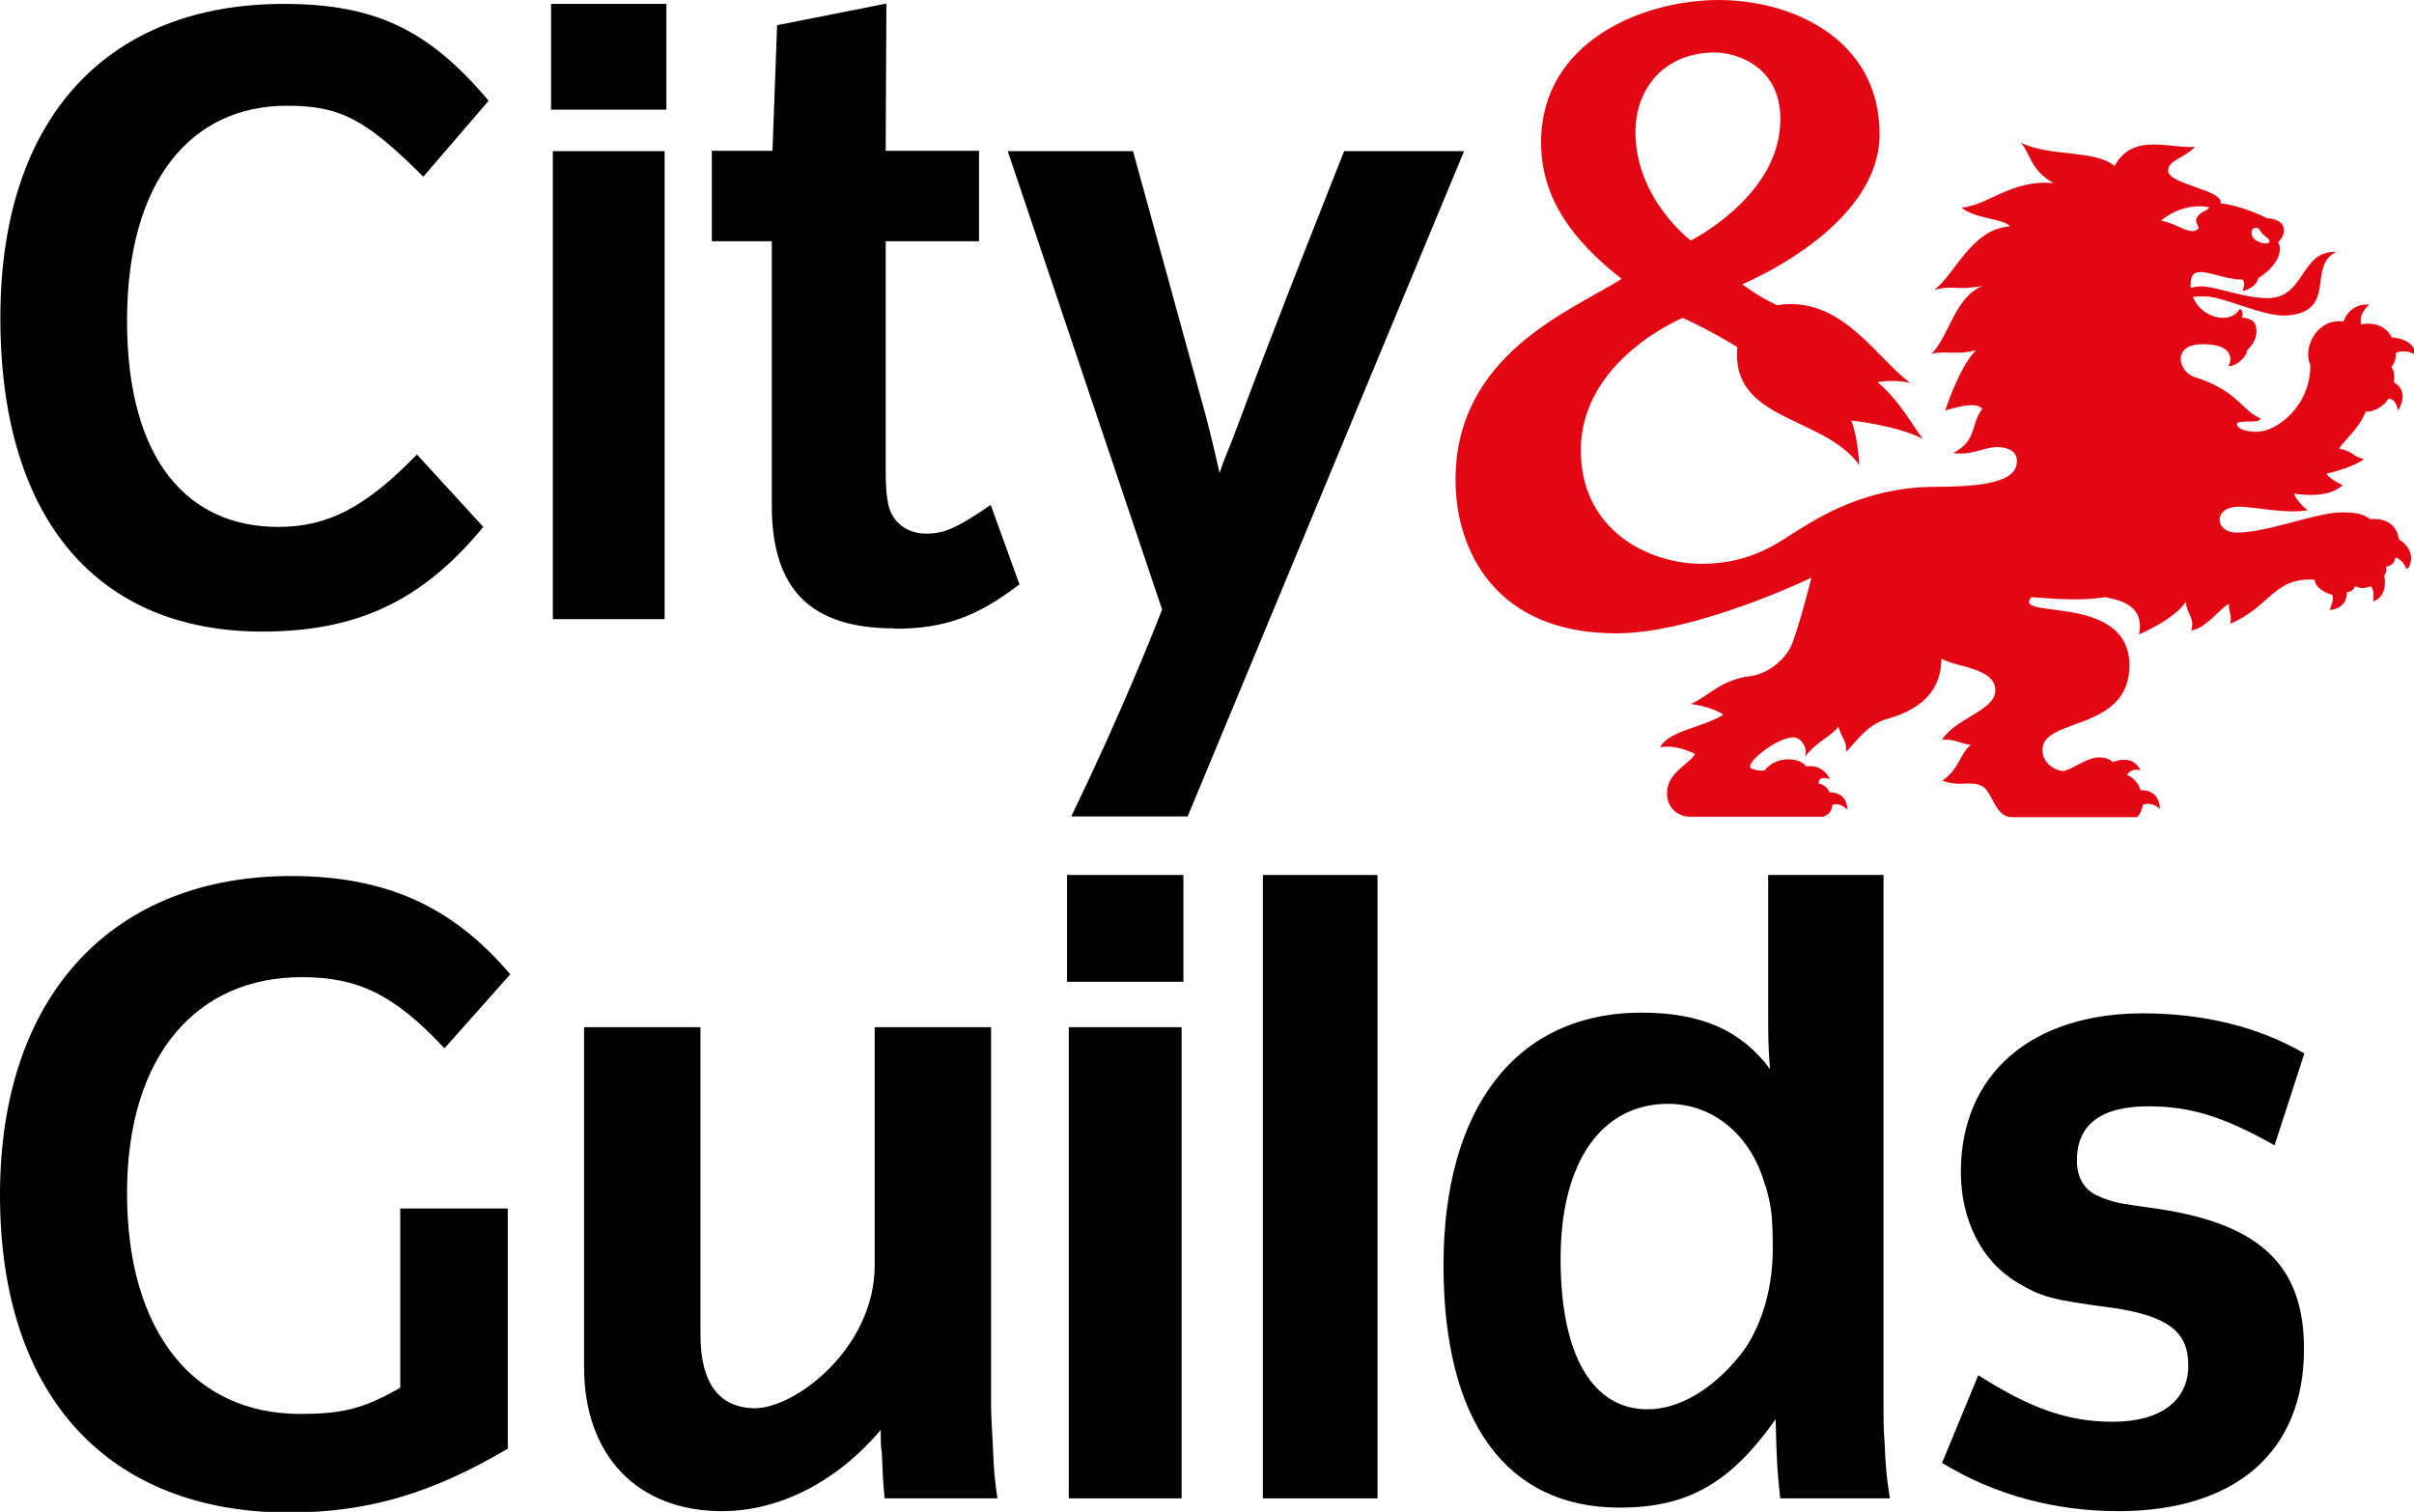 <?xml version="1.0" encoding="UTF-8"?> <svg xmlns="http://www.w3.org/2000/svg" id="uuid-a1a145a0-c5d8-4bac-9b3b-0842a79bff61" viewBox="0 0 68.03 42.61"><title>City &amp; Guilds logo - Brandlogos.net</title><path d="M63.58,6.42c-.1,0-.13.08-.13.15,0,.26.51.37.51.23,0-.07-.1-.11-.19-.2-.09-.09-.09-.18-.19-.18M61.88,6.49c.21-.08-.08-.18.04-.37.12-.19.33-.18.33-.28-.37-.08-.91.01-1.35.38.47.09.74.36.98.28M46.09,3.72c0,1.89,1.56,3.06,1.56,3.06,0,0,2.27-1.14,2.5-3.07.22-1.8-1.2-2.25-1.88-2.23-1.4.03-2.18,1.04-2.18,2.24M67.82,16.03s-.14-.31-.32-.31c-.01.14-.12.24-.26.25.03.09,0,.2-.05.24.12.63-.31.74-.31.74,0,0,.05-.32-.07-.43-.16.07-.3.07-.44,0-.02.07-.09.16-.23.17,0,.5-.49.5-.49.5,0,0,.15-.31.07-.43-.18-.04-.47-.19-.49-.42-1.14-.09-1.27.78-2.38,1.24.06-.23-.06-.39-.03-.56-.21.07-.65.7-1.07.75.12-.34-.14-.49-.15-.81-.32.5-1.32.92-1.32.92.19-.92-.73-.98-.94-1.05-.7.11-1.38.05-2.09,0-.59.65,2.76-.14,2.76,1.92,0,1.88-2.45,1.46-2.45,2.38,0,.42.41.6.58.6s.64-.35.94-.38c.34-.03.46.13.46.13.61-.24.78.23.78.23,0,0-.24-.09-.38.13.2.07.36.3.38.43.57-.02.55.53.55.53,0,0-.21-.22-.48-.12-.05.28-.17.35-.17.35h-3.52c-.49,0-.54-.72-.85-.88-.32-.16-.64.04-1.11-.15.48-.33.48-.74.8-1.01-.31-.03-.37-.15-.81-.15.42-.62,1.5-.82,1.5-1.38,0-.65-1.12-.65-1.52-.9,0,1.11-.86,1.51-1.52,1.7-.62.17-.95.75-1.17.93.04-.32-.12-.37-.21-.71-.18.26-.64.43-.94.85.09-.3-.15-.55-.33-.55-.42,0-1.22.61-1.22.82,0,.1.26.12.4.12.08-.1.3-.32.67-.32.33,0,.46.13.51.2.5-.07.67.36.67.36,0,0-.32-.13-.32.12.24.05.31.25.31.25,0,0,.5-.03.5.49-.17-.17-.35-.19-.43-.11-.01.24-.25.31-.25.31h-3.75c-.24,0-.65-.16-.65-.67,0-.57.6-.79.79-1.1,0,0-.52-.28-.98-.19.21-.46,1.22-.56,1.78-.92-.23-.15-.6-.26-.92-.3.51-.22.84-.69,1.71-.79.39-.05.9-.39,1.11-.83.2-.44.58-1.94.58-1.94,0,0-3.25,1.57-5.5,1.57-3.43,0-4.5-2.36-4.53-4.23-.06-3.62,3.26-4.86,4.68-5.76-1.32-1.04-2.27-2.22-2.27-3.85,0-2.85,2.88-4.01,5-4.01s4.54,1.13,4.54,3.78-3.87,4.23-3.87,4.23c0,0,.43.34.98.59,1.8-.28,2.75,1.44,3.75,2.19-.52-.11-.92-.02-.92-.02.63.52,1.03,1.29,1.28,1.6-.72-.38-2.02-.52-2.02-.52,0,0,.17.36.23,1.26-1.01-1.41-3.63-1.22-3.44-3.33-.89-.54-1.54-.82-1.54-.82,0,0-2.87,1.18-2.87,3.73,0,2.27,1.93,3.2,3.4,3.2s2.25-.67,2.74-.96c.49-.3,1.87-1.21,3.84-1.21,1.72,0,2.31-.24,2.31-.73,0-.26-.23-.39-.57-.39-.34,0-.7.24-1.23.17.7-.37.48-.8.82-1.24-.14-.27-1.04.04-1.04.04,0,0,.37-1.18.86-1.7-.5.14-.89.01-1.25.1.49-.47.65-1.58,1.43-1.91-.79.14-.76-.04-1.36.11.56-.37,1.04-1.72,2.14-1.79-.12-.21-1.03-.22-1.36-.53.73-.05,1.4-.8,2.6-.69-.67-.36-.64-.81-.93-1.14.82.41,2.1.19,2.64.66.52-.95,1.52-.49,2.27-.54-.33.33-.76.38-.76.67,0,.39,1.57.54,1.48.92.43.04.99.26,1.31.42.71.05.45.59.31.67.18.33-.15.77-.56,1.02-.06.29-.44.36-.44.36,0,0,.09-.24,0-.32-.68,0-1.39-.5-1.46.03,0,.07-.01.13,0,.2.04-.01.17-.04.29-.04.43,0,1.28.36,1.93.33,1-.04.88-1.35,1.88-1.3-.83.39.04,1.68-1.38,1.79-.7.05-1.78-.55-2.38-.54-.13,0-.23.01-.28.02.23.59,1.07.8,1.32.33.13.08.06.25.06.25.17.02.41.04.41.38s-.26.53-.26.53c0,.18-.29.46-.53.46.11-.2.13-.62-.72-.62-.92,0-.66.79-.25.92,1.24.39,1.32.93,1.87,1.17,0,.17-.66.02-.66.16,0,.13.25.22.56.22.55,0,1.51-.71,1.51-1.88-.23-.49.19-1.33.93-1.23.23-.57.73-.47.73-.47,0,0-.31.23-.23.55.67-.12.86.37.86.37,0,0,.67.02.67.5-.13-.13-.47-.14-.56-.05.03.15-.05.32-.12.38.08.11.1.23.07.43.48.28.12.8.12.8,0,0-.05-.36-.28-.33-.06.15-.37.38-.63.36-.18.46-.51.7-.75,1.04.42.09.36.22.7.3-.35.26-1.06.41-1.06.41,0,0,.11.17.46.32-.42.42-1.37.24-1.37.24,0,0,.04.19.38.47-.6.11-1.5-.1-1.94-.1-.73,0-.69.73-.05.73.86,0,2.24-.57,2.95-.57.4,0,.61.04.8.19.63-.05.79.35.81.56.57.38.27.82.27.82" style="fill:#e30613;"></path><path d="M11.92,4.97c-1.61-1.6-2.32-1.99-3.83-1.99-2.7,0-4.51,2.11-4.51,6.06s1.73,5.81,4.26,5.81c1.41,0,2.47-.56,3.91-2.04l1.87,2.04c-1.72,2.09-3.56,2.95-6.23,2.95-4.57,0-7.38-3.08-7.38-8.84S3.14.11,7.99.11c2.57,0,4.09.72,5.78,2.73l-1.84,2.14Z"></path><path d="M15.58,4.26h3.15v13.19h-3.15V4.26ZM15.53.11h3.25v2.98h-3.25V.11Z"></path><path d="M25.21,17.71c-2.37,0-3.46-1.1-3.46-3.47v-7.44h-1.69v-2.55h1.71l.13-3.54,3.08-.61-.02,4.15h2.63v2.55h-2.63v6.35c0,.61.02.82.08,1.1.12.48.53.79,1.06.79.5,0,.86-.15,1.82-.81l.81,2.24c-1.21.92-2.12,1.25-3.51,1.25"></path><path d="M33.47,23.01h-3.28c1.43-2.96,2.31-5.19,2.56-5.83l-4.35-12.92h3.53s1.81,6.59,2.01,7.31c.2.72.43,1.76.43,1.76.21-.63.21-.52.5-1.31,1.01-2.74,3.01-7.76,3.01-7.76h3.38l-7.79,18.75Z"></path><path d="M49.75,33.43c-.38-1.41-1.45-2.32-2.74-2.32-1.83,0-3.03,1.57-3.03,4.37s.95,4.24,2.45,4.24c.89,0,1.85-.57,2.62-1.54.42-.52.93-1.6.91-3.07-.01-.95-.05-1.12-.2-1.68M50.17,42.23c-.08-.75-.1-.93-.13-2.23-1.29,1.82-2.49,2.49-4.4,2.49-3.2,0-4.96-2.44-4.96-6.83s2.01-7.12,5.59-7.12c1.65,0,2.8.49,3.61,1.59-.05-.67-.05-.92-.05-1.59v-3.88h3.25v15.08c0,.23,0,.54.03.9.03.72.05.95.15,1.59h-3.1Z"></path><path d="M12.52,29.54c-1.42-1.52-2.44-2-4.02-2-2.92,0-4.92,2.16-4.92,6.09s1.9,6.22,4.88,6.22c1.14,0,1.77-.13,2.82-.74v-5.05h3.03v6.77c-2.14,1.26-3.94,1.8-6.2,1.8C3.12,42.61,0,39.43,0,33.68s3.29-8.99,8.2-8.99c2.67,0,4.55.85,6.18,2.77l-1.85,2.08Z"></path><path d="M24.93,42.23c-.05-.54-.05-.59-.08-1.31-.03-.13-.03-.33-.03-.62-1.24,1.47-2.87,2.29-4.47,2.29-2.39,0-3.89-1.57-3.89-4.06v-9.58h3.28v8.66c0,1.36.51,2.05,1.5,2.08,1.14.03,3.41-1.68,3.41-4.03v-6.71h3.28v10.66c0,.23.02.59.05,1.13.03.8.05.92.13,1.49h-3.18Z"></path><path d="M30.12,28.95h3.18v13.28h-3.18v-13.28ZM30.07,24.66h3.28v3.01h-3.28v-3.01Z"></path><rect x="35.59" y="24.66" width="3.23" height="17.57"></rect><path d="M59.71,42.59c-1.81,0-3.51-.46-4.98-1.36l1.02-2.47c1.5.95,2.54,1.31,3.79,1.31,1.35,0,2.13-.59,2.13-1.59,0-.95-.58-1.39-2.13-1.62-1.76-.23-2.01-.31-2.7-.72-.99-.59-1.58-1.75-1.58-3.11,0-2.75,1.98-4.47,5.13-4.47,1.73,0,3.28.39,4.55,1.13l-.84,2.59c-1.45-.82-2.39-1.1-3.56-1.1-1.32,0-2.01.51-2.01,1.52,0,.46.18.8.54.98.2.1.43.18.68.23.18.03.48.08.86.13,3.05.41,4.32,1.59,4.32,3.98,0,2.88-1.91,4.57-5.24,4.57"></path></svg> 